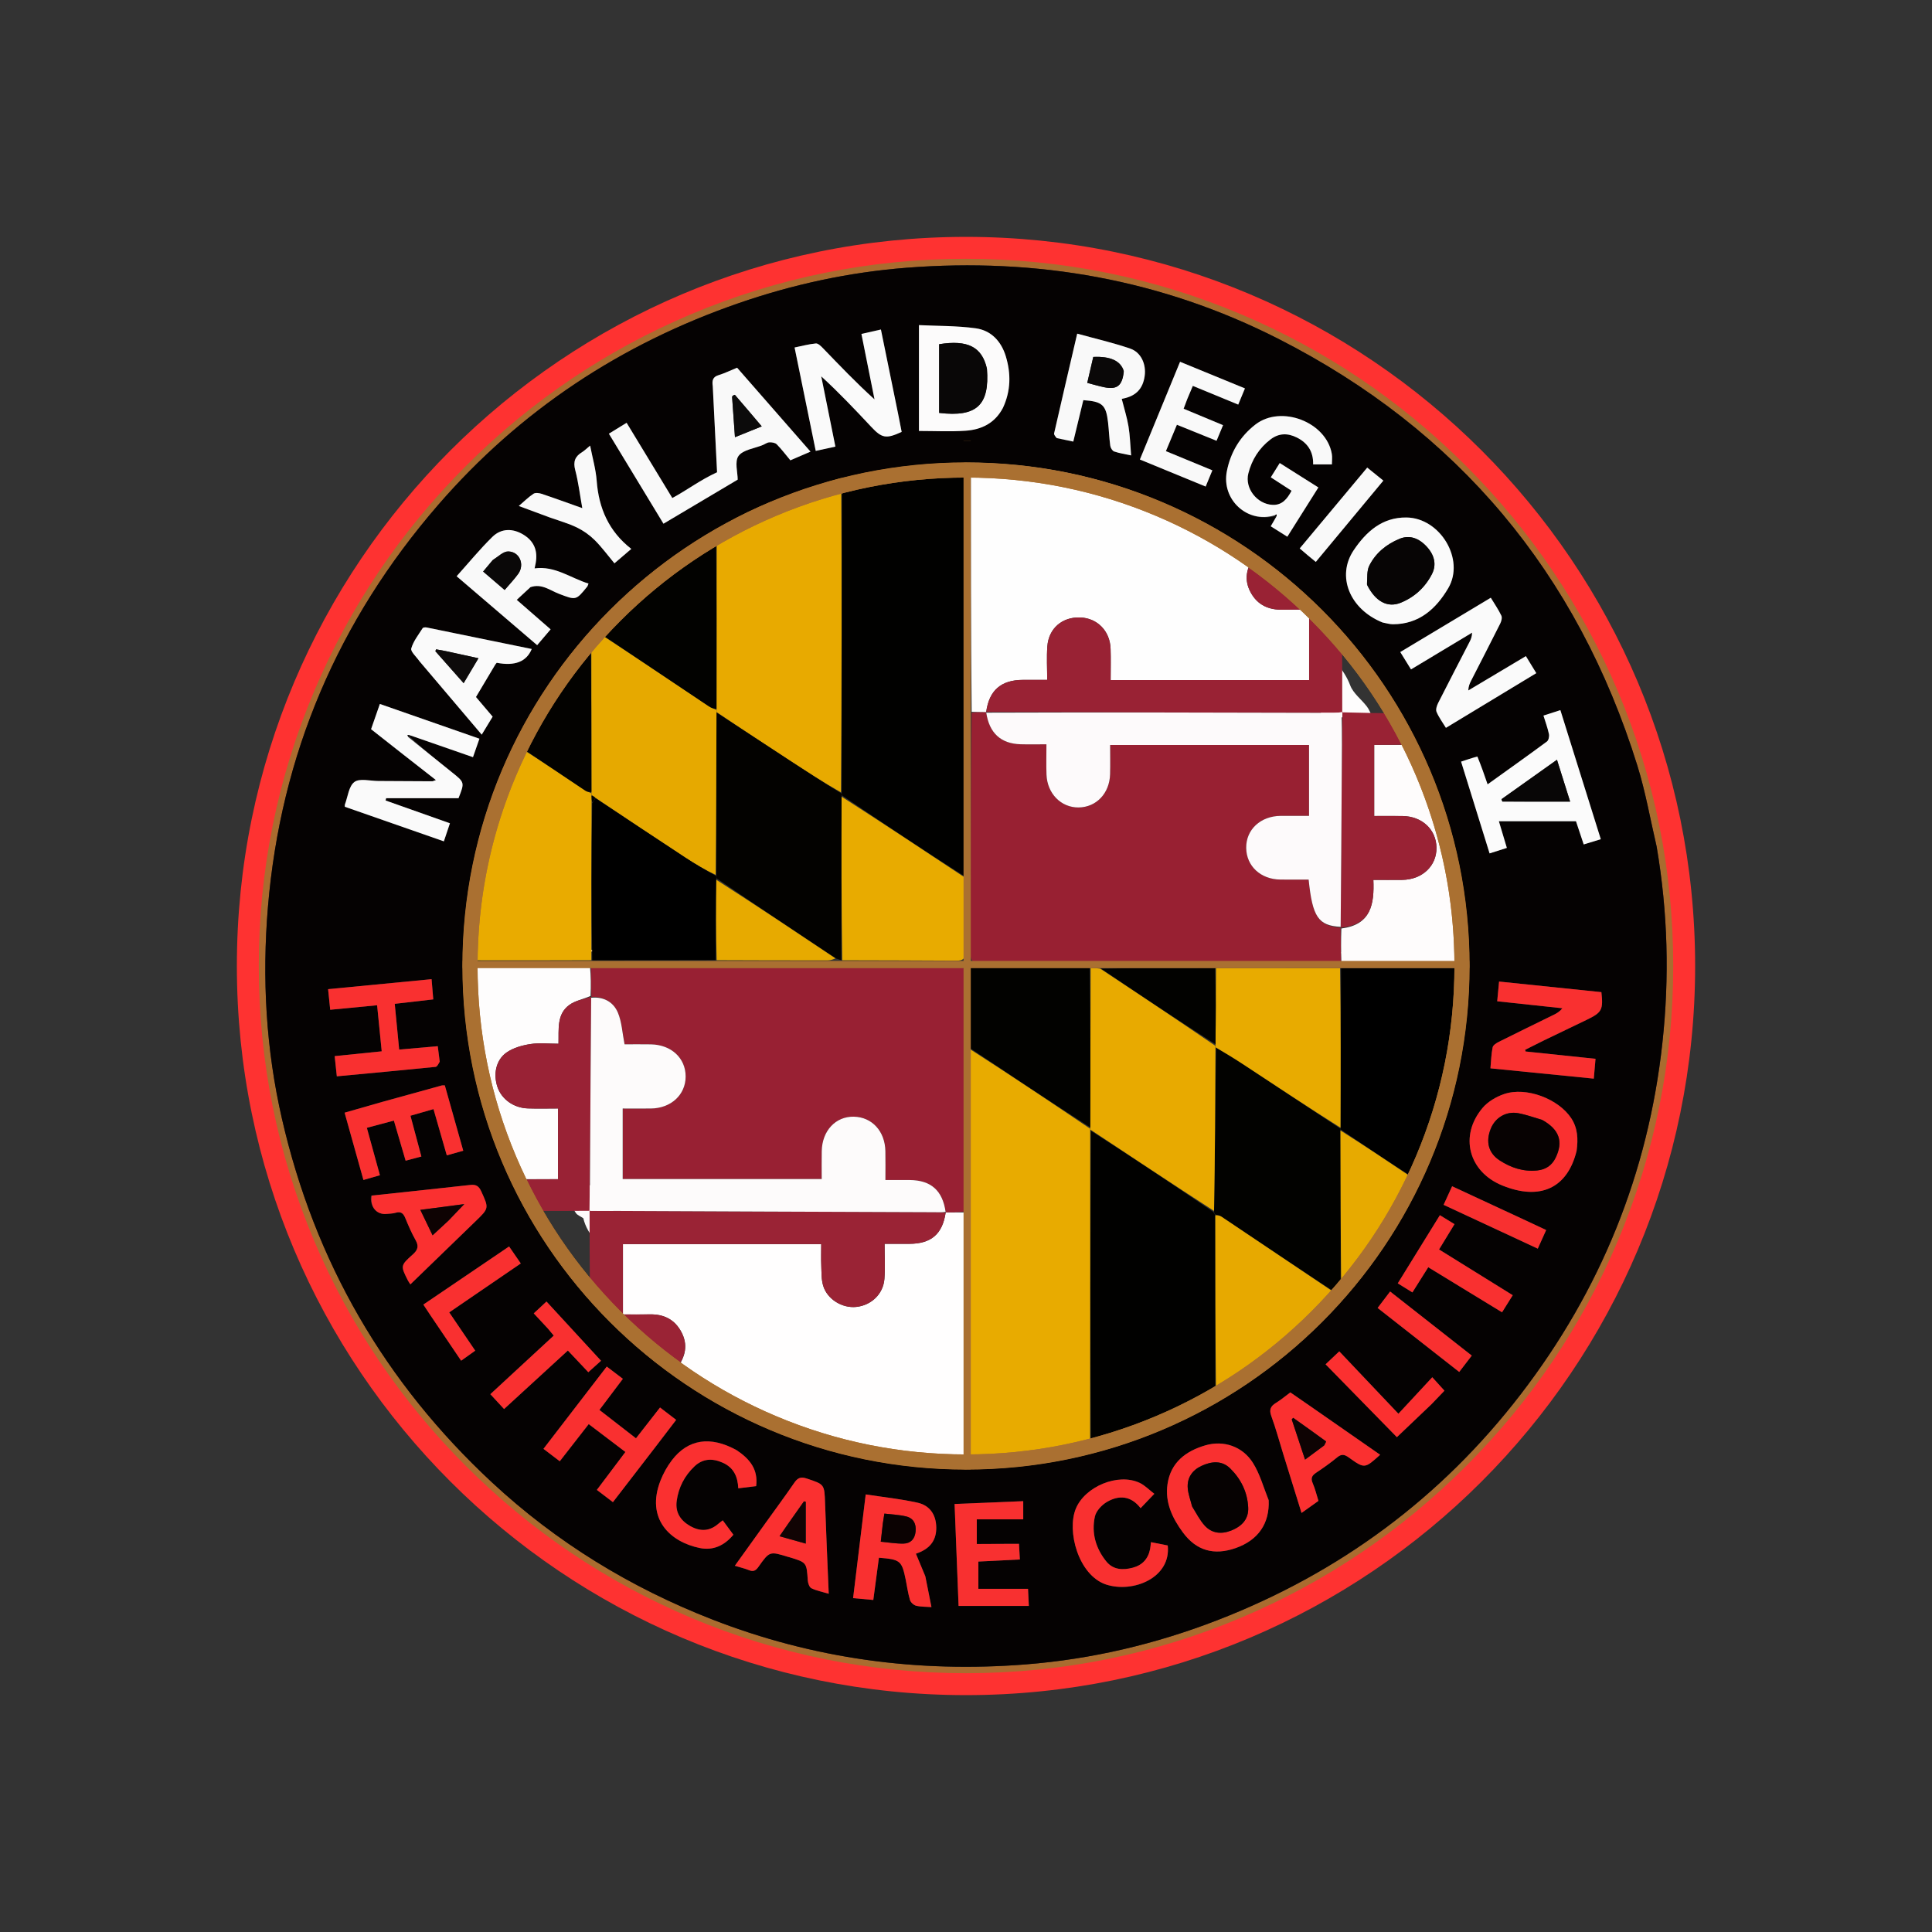 <svg xmlns="http://www.w3.org/2000/svg" id="Layer_1" data-name="Layer 1" viewBox="0 0 1920 1920"><rect x="0" y="0" width="1920" height="1920" fill="#333333" stroke="none"/><defs><style>      .cls-1 {        fill: #e8ab00;      }      .cls-1, .cls-2, .cls-3, .cls-4, .cls-5, .cls-6, .cls-7, .cls-8, .cls-9, .cls-10, .cls-11, .cls-12, .cls-13, .cls-14, .cls-15, .cls-16, .cls-17, .cls-18, .cls-19, .cls-20, .cls-21, .cls-22, .cls-23, .cls-24, .cls-25, .cls-26, .cls-27, .cls-28, .cls-29, .cls-30, .cls-31, .cls-32, .cls-33, .cls-34, .cls-35, .cls-36, .cls-37, .cls-38, .cls-39, .cls-40, .cls-41, .cls-42, .cls-43, .cls-44, .cls-45, .cls-46, .cls-47 {        stroke-width: 0px;      }      .cls-2 {        fill: #fefefe;      }      .cls-3 {        fill: #992234;      }      .cls-4 {        fill: #e7a900;      }      .cls-5 {        fill: #fa3030;      }      .cls-6 {        fill: #e6a900;      }      .cls-7 {        fill: #0d0b0b;      }      .cls-8 {        fill: #fcfbfb;      }      .cls-9 {        fill: #816c55;      }      .cls-10 {        fill: #070505;      }      .cls-12 {        fill: #0a0808;      }      .cls-13 {        fill: #fdfbfb;      }      .cls-14 {        fill: #fe3231;      }      .cls-15 {        fill: #fffefe;      }      .cls-16 {        fill: #fb3030;      }      .cls-17 {        fill: #982033;      }      .cls-18 {        fill: #0e0303;      }      .cls-19 {        fill: #020200;      }      .cls-20 {        fill: #fefdfd;      }      .cls-21 {        fill: #090707;      }      .cls-22 {        fill: #e9ab00;      }      .cls-23 {        fill: #992235;      }      .cls-24 {        fill: #982032;      }      .cls-25 {        fill: #fdfafb;      }      .cls-26 {        fill: #9a2335;      }      .cls-27 {        fill: #010100;      }      .cls-28 {        fill: #e8aa00;      }      .cls-29 {        fill: #110404;      }      .cls-30 {        fill: #fafafa;      }      .cls-31 {        fill: #aa6c2f;      }      .cls-32 {        fill: #f83030;      }      .cls-33 {        fill: #f93030;      }      .cls-34 {        fill: #060202;      }      .cls-35 {        fill: #070202;      }      .cls-36 {        fill: #d6b784;      }      .cls-37 {        fill: #050202;      }      .cls-38 {        fill: #080606;      }      .cls-39 {        fill: #f9f9f9;      }      .cls-40 {        fill: #fefcfc;      }      .cls-41 {        fill: #fbfbfb;      }      .cls-42 {        fill: #e7aa00;      }      .cls-43 {        fill: #0c0b0b;      }      .cls-44 {        fill: #030200;      }      .cls-45 {        fill: #fdfafa;      }      .cls-46 {        fill: #aa7031;      }      .cls-47 {        fill: #0b0202;      }    </style></defs><path class="cls-31" d="m556,1539.23c-25.7-20.77-51.79-40.14-75.89-61.73-61.97-55.54-110.73-121.57-148.63-195.44-32.24-62.85-54.6-129.2-66.8-198.98-8.61-49.29-12.15-98.87-10.42-148.78,1.58-45.62,7.66-90.72,18.18-135.19,12.64-53.4,30.82-104.85,55.45-153.85,24.63-49,54.39-94.66,89.55-136.95,48.26-58.07,104.47-106.86,168.14-147.03,66.61-42.04,138.49-72.22,215.53-88.64,36.21-7.72,73.17-12.58,110.04-16.36,26.2-2.69,52.86-2.73,79.23-1.67,85.66,3.46,168,22.31,246.87,56.06,55.82,23.88,107.84,54.34,155.73,91.57,39.68,30.85,75.61,65.65,107.99,104.28,41.42,49.41,75.23,103.46,102,161.95,26.23,57.33,43.95,117.27,54.1,179.54,7.86,48.2,10.75,96.72,8.43,145.36-2.57,54-11.32,107.17-26.2,159.3-25.3,88.64-66.11,169.51-122.69,242.07-30.11,38.61-64.11,73.69-101.89,105.32-45.23,37.87-93.96,69.97-146.86,95.63-62.19,30.17-127.63,50.44-195.95,61.53-47.31,7.68-94.91,10.83-142.65,8.39-60.62-3.1-120.31-12.49-178.43-30.94-69.53-22.07-134.41-53.39-194.82-95.42m1093.6-698.93c-6.33-26.87-11.06-54.25-19.26-80.54-59.85-191.98-179.12-334.79-358.38-425.99-116.63-59.33-241.16-81.2-371.53-70.99-57.26,4.49-112.91,16.53-167.04,35.21-117.91,40.7-218.92,107.39-300.58,201.72-99.78,115.27-157.17,249.21-169.9,401.5-5.95,71.1-1.98,141.72,14.04,211.48,32.71,142.45,102.57,263.38,209.59,362.88,64.44,59.91,138.23,105.05,219.96,136.93,100.74,39.29,205.3,53.45,313.09,44.93,66.11-5.23,129.93-20.34,191.58-44.22,121.72-47.15,223.23-122.02,302.83-225.62,79.64-103.65,127.22-220.58,141.39-350.76,7.1-65.23,5.49-130.25-5.79-196.53Z"></path><path class="cls-31" d="m557.94,1536.45c-25.58-20.67-51.55-39.94-75.53-61.44-61.68-55.28-110.2-120.99-147.91-194.5-32.09-62.55-54.34-128.58-66.48-198.02-8.57-49.05-12.09-98.39-10.37-148.06,1.57-45.4,7.62-90.28,18.1-134.54,12.58-53.14,30.67-104.35,55.18-153.12,24.51-48.76,54.13-94.2,89.12-136.3,48.03-57.79,103.97-106.34,167.33-146.33,66.29-41.84,137.83-71.87,214.5-88.22,36.04-7.68,72.82-12.52,109.51-16.29,26.08-2.68,52.61-2.72,78.85-1.66,85.25,3.44,167.2,22.2,245.69,55.79,55.55,23.77,107.33,54.07,154.99,91.13,39.49,30.7,75.25,65.34,107.47,103.78,41.22,49.18,74.87,102.97,101.51,161.17,26.11,57.05,43.74,116.71,53.84,178.68,7.82,47.97,10.7,96.26,8.39,144.66-2.56,53.74-11.27,106.66-26.08,158.54-25.18,88.22-65.79,168.7-122.1,240.91-29.96,38.42-63.81,73.34-101.4,104.81-45.01,37.69-93.51,69.64-146.15,95.17-61.9,30.02-127.02,50.2-195.01,61.23-47.08,7.64-94.45,10.78-141.96,8.35-60.33-3.09-119.73-12.43-177.58-30.79-69.19-21.97-133.77-53.14-193.89-94.97m1088.36-695.58c-6.3-26.75-11.01-53.99-19.17-80.16-59.56-191.06-178.26-333.18-356.66-423.94-116.07-59.05-240-80.81-369.75-70.65-56.99,4.46-112.37,16.45-166.24,35.04-117.34,40.5-217.87,106.87-299.14,200.75-99.31,114.71-156.41,248.01-169.09,399.58-5.92,70.76-1.97,141.04,13.97,210.47,32.55,141.77,102.08,262.12,208.59,361.14,64.13,59.62,137.57,104.55,218.91,136.27,100.26,39.1,204.32,53.19,311.59,44.71,65.79-5.2,129.31-20.24,190.66-44,121.14-46.92,222.16-121.44,301.38-224.54,79.26-103.15,126.61-219.52,140.71-349.08,7.06-64.91,5.46-129.62-5.76-195.59Z"></path><path class="cls-37" d="m1646.38,841.64c-6.38-27.52-11.09-54.77-19.25-80.93-59.56-191.07-178.26-333.19-356.66-423.95-116.07-59.05-240-80.81-369.75-70.65-56.99,4.47-112.37,16.45-166.24,35.04-117.34,40.5-217.87,106.88-299.14,200.75-99.3,114.71-156.41,248.02-169.08,399.58-5.92,70.76-1.98,141.04,13.96,210.47,32.55,141.77,102.08,262.12,208.59,361.14,64.13,59.62,137.57,104.55,218.91,136.27,100.26,39.1,204.32,53.19,311.59,44.71,65.8-5.2,129.31-20.24,190.66-44,121.14-46.92,222.16-121.44,301.38-224.54,79.26-103.15,126.61-219.52,140.71-349.08,7.07-64.91,5.46-129.62-5.68-194.81Zm-95.71-135.91c13.41,42.81,26.71,85.28,40.17,128.27-5.78,1.77-11.11,3.4-16.97,5.19-2.53-7.6-4.93-14.79-7.67-23.03h-76.63c2.52,8.45,5.14,17.2,7.91,26.48-5.65,1.8-11.15,3.56-17.14,5.46-9.55-30.75-18.84-60.64-28.33-91.18,5.54-1.87,10.55-3.55,15.55-5.24,4.42,9.3,7.49,18.2,10.79,27.8,19.89-14.27,39.59-28.24,59.01-42.59,1.65-1.21,2.44-5.11,1.96-7.4-1.28-6.07-3.48-11.95-5.44-18.34,5.31-1.71,10.34-3.34,16.79-5.42Zm-105.25,254.27c0,65.53-12.83,129.1-38.14,188.94-24.45,57.8-59.46,109.71-104.04,154.31-44.58,44.57-96.5,79.59-154.3,104.02-59.84,25.32-123.41,38.14-188.95,38.14s-129.1-12.82-188.94-38.14c-57.79-24.43-109.71-59.45-154.29-104.02-44.58-44.6-79.59-96.51-104.04-154.31-25.31-59.84-38.14-123.41-38.14-188.94,0-35.79,3.83-71,11.43-105.32,14.05-72.5,46.43-141.47,95.98-206.27,54.61-71.42,125.83-122.15,210.43-153.69,57.34-21.38,116.61-31.87,177.6-29.89,140.61,4.56,258.49,59.1,352.1,164.45,44.84,50.47,76.63,108.2,96.78,172.05.03.04.04.09.05.14,17.58,50.8,26.47,103.98,26.47,158.53Zm36.11-365.99c3.76,6.22,7.64,11.8,10.51,17.85.96,2.03-.02,5.58-1.18,7.91-9.47,18.93-19.21,37.73-28.84,56.59-1.42,2.8-2.7,5.67-2.86,9.8,14.71-8.76,29.42-17.52,44.12-26.27,4.94-2.99,8.76-5.26,13.12-7.86,3.42,5.6,6.65,10.87,10.35,16.93-29.89,18.08-59.42,35.95-89.81,54.34-3.25-5.34-7-10.32-9.33-15.89-1-2.36.32-6.28,1.67-8.95,10.22-20.23,20.71-40.32,31.09-60.47,1.32-2.56,2.49-5.19,2.59-9.28-19.99,12.02-39.98,24.05-60.72,36.51-3.36-5.43-6.76-10.92-10.66-17.23,29.9-17.95,59.49-35.7,89.95-53.98Zm-42.26-9.52c-12.03,20.45-28.96,35.87-55.01,35.89-3.22,0-6.44-1.06-9.66-1.63-33.32-13.34-46.66-46.18-29.31-71.96,12.3-18.27,28.17-32.82,52.49-32.52,33.4.42,58.32,41.59,41.49,70.22Zm-64.5-106.87c-22.44,27.01-44.66,53.74-67.15,80.8-2.74-2.24-5.02-4.12-7.31-5.99-3.24-2.78-5.51-4.71-8.66-7.41,22.21-26.59,44.31-53.05,67.1-80.34,5.32,4.3,10.32,8.34,16.02,12.94Zm-127.18-55.71c25.64-19.87,70.54-2.51,75.97,29.19.58,3.37.08,6.92.08,10.41h-18.66c.33-12.57-5.36-21.3-16.15-26.7-9.05-4.53-17.8-4.5-26.1,1.79-11.4,8.65-18.68,20.26-22.13,33.85-3.77,14.85,8.74,30.63,24.14,31.27,9.42.4,14.46-5.87,18.81-14.02-6.65-4.31-13.33-8.63-20.63-13.36,2.98-4.76,5.75-9.21,8.87-14.18,12.86,8.12,25.4,16.04,38.41,24.26-10.42,16.53-20.53,32.57-30.86,48.95-5.9-3.7-11.13-6.99-16.49-10.37,1.82-3.16,3.31-5.74,4.79-8.31.29-1.38.03-1.62-.23-1.85-27.58,7.57-53.69-16.21-48.18-44.51,3.65-18.76,13.14-34.64,28.36-46.42Zm-10.37-35.92c-2.22,5.35-4.32,10.4-6.67,16.09-15.28-6.3-30.09-12.4-45.13-18.59-1.87,4.45-3.59,8.56-5.32,12.66-1.64,4.09-2.65,6.85-3.83,10.04,13.01,5.42,25.86,10.77,39.19,16.32-2.28,5.48-4.3,10.31-6.47,15.52-13.31-5.38-25.97-10.5-39.39-15.92-3.68,8.82-7.17,17.18-10.94,26.23,15.64,6.46,30.64,12.65,46.17,19.06-2.27,5.5-4.28,10.37-6.66,16.12-21.83-8.97-43.22-17.77-65.36-26.86,13.35-32.48,26.44-64.33,39.92-97.12,21.36,8.76,42.44,17.4,64.49,26.45Zm-189.65,44.67c7.41-32.54,15.01-65.02,22.95-99.08,18.01,4.97,35.7,9,52.76,14.88,10.83,3.73,15.93,15.67,14.29,27.24-1.77,12.54-8.51,19.69-21,22.31-.81.17-1.62.38-1.83.45.01,0,.02-.01.04-.01,2.34,9.29,5.18,18.16,6.7,27.24,1.52,9.07,1.72,18.36,2.61,28.9-6.24-1.36-11.71-2.14-16.84-3.91-1.78-.61-3.58-3.56-3.87-5.65-1.06-7.69-1.32-15.49-2.21-23.21-2-17.49-5.69-20.83-24.58-22.13-3.24,13.38-6.52,26.91-9.97,41.17-5.45-1.16-10.59-2.25-15.73-3.35-2.08-1.76-3.62-3.52-3.32-4.85Zm-134.32-107.56c18.65.91,37.74.57,56.43,3.15,15.27,2.11,25.36,12.92,29.87,27.8,5.18,17.11,5.09,34.18-2.49,50.77-8.47,15.93-21.87,22.14-37.4,23.22-15.12,1.06-30.37.23-46.41.23v-105.17Zm-102.47,18.22c2.18-.2,5.03,2.58,6.96,4.59,16.58,17.15,33.02,34.44,51.36,51-4.28-21.36-8.56-42.72-13.03-65.05,5.99-1.35,11.96-2.71,19.37-4.39,5.63,27.73,11.24,55.34,16.85,82.95,1.58,7.29,2.68,13.11,3.77,18.8-15.53,7.13-19.61,6.33-30.36-5.15-15.91-16.98-31.92-33.88-49.56-50.07,4.65,23.09,9.3,46.18,14.07,69.83-6.49,1.42-12.51,2.73-19.54,4.26-6.99-34.18-13.91-67.96-21.02-102.75,7.3-1.49,14.16-3.37,21.13-4.02Zm-188.05,78.85c15.29,25.19,30.27,49.84,45.41,74.77,14.64-7.86,27.71-17.93,44.48-25.6-1.32-26.26-2.78-55.49-4.25-84.72-.93-6.63.11-10.08,5.71-11.79,6.21-1.9,12.12-4.82,18.44-7.41,24.15,27.61,48.15,55.05,72.95,83.4-7.08,3.05-13.38,5.77-20.01,8.63-4.64-5.55-8.76-11.06-13.55-15.91-1.56-1.58-4.89-2.06-7.35-1.94-2.23.12-4.37,1.79-6.57,2.7-8.28,3.39-19.46,4.62-24.01,10.77-4.07,5.51-.85,16.41-.85,23.59-24.78,14.71-49.05,29.12-73.77,43.8-18.13-29.89-36.04-59.44-54.25-89.46,5.98-3.68,11.5-7.07,17.62-10.83Zm-92.59,70.54c1.89-1.25,5.59-.79,8.08.04,12.96,4.33,25.79,9.03,40.47,14.24-2.45-13.67-3.9-25.99-7.04-37.86-2.21-8.35-.16-13.54,6.81-17.77,2.5-1.52,4.6-3.7,8.01-6.51,2.39,12.36,5.67,23.56,6.53,34.94,2.04,27.19,11.93,50.18,34.37,67.71-6.11,5.24-11.06,9.48-16.74,14.35-6.6-7.89-12.53-16.05-19.6-23.07-5.07-5.04-11.24-9.4-17.66-12.53-8.26-4.03-17.27-6.52-25.96-9.68-11.14-4.01-20.92-7.66-31.83-11.73,5.14-4.39,9.51-8.77,14.56-12.13Zm-40.78,42.81c8.85-8.66,20.32-8.53,30.66-2.27,10.5,6.35,14.61,15.69,12.39,28.21-.3,1.68-.69,3.34-1.13,5.41,20.32-2.77,35.75,9.59,53.58,15.1-.63,1.51-.8,2.42-1.31,3.05-11.21,13.84-11.1,13.53-28,7.12-8.95-3.4-17.16-10.48-27.9-7.02-5.26,4.75-9.41,8.62-14.11,12.99,11.5,10.02,22.28,19.42,33.65,29.33-4.31,5.07-8.5,10-13.37,15.72-26.53-22.71-52.76-45.16-80.02-68.49,11.98-13.33,23.08-26.93,35.56-39.15Zm-80.65,110.9c2.05-7.23,7.17-13.61,11.32-20.17.49-.78,2.72-.93,4-.67,34.77,7.06,69.51,14.21,104.4,21.38q-7.76,18.92-34.77,13.7c-.48.59-1.11,1.22-1.55,1.95-6.28,10.5-12.53,21.02-19.1,32.06,5.36,6.32,10.73,12.63,16.58,19.53-3.31,5.45-6.68,11-10.86,17.88-20.76-24.5-41.15-48.55-61.54-72.6-3.6-5.05-9.35-10-8.48-13.06Zm-65.98,155.19c2.94-7.78,3.86-18.32,9.5-22.49,5.22-3.87,15.49-1.01,23.54-.98,17.96.06,35.91.2,53.87.29.52,0,1.03-.34,3.57-1.21-11.45-8.95-22.02-17.19-32.56-25.46-10.56-8.29-21.1-16.6-31.88-25.09,2.93-8.42,5.73-16.47,8.73-25.08,33.17,11.57,65.74,22.94,98.95,34.53-2.16,6.19-4.16,11.93-6.4,18.34-20.83-7.21-41.07-14.22-61.3-21.23-1.56-.02-1.82.26-2.08.55,13.62,12.45,28,24.13,42.47,35.7,12.66,10.11,12.71,10.05,6.54,25.74h-71.93c-.19.76-.38,1.53-.57,2.29,20.97,7.43,41.94,14.86,63.95,22.66-2.01,6.01-3.92,11.71-6.02,17.95-33.34-11.64-65.91-23.01-98.4-34.35,0-1.09-.16-1.69.02-2.16Zm-10.14,249.94c15.97-1.62,31.02-3.16,46.75-4.76-1.55-15.6-3.02-30.27-4.57-45.78-16.06,1.54-31.07,2.99-46.61,4.48-.72-7.06-1.35-13.18-2.09-20.48,34.28-3.31,68.02-6.56,102.83-9.92.57,6.79,1.08,12.91,1.68,20.08-12.85,1.48-25.14,2.9-38.29,4.42,1.48,15.23,2.9,29.93,4.41,45.44,12.87-1.12,25.01-2.18,38.33-3.34.64,4.88,1.28,9.79,1.92,14.7-1.29,3.05-2.54,5.7-4.05,5.85-32.36,3.27-64.76,6.26-98.17,9.4-.72-6.75-1.39-13.08-2.14-20.09Zm9.86,56.22c12.76-3.67,24.72-7.1,36.67-10.54,20.97-5.74,40.52-11.17,60.07-16.57.55-.15,1.18-.01,2.87-.01,5.96,21.14,11.99,42.52,18.3,64.92-5.37,1.51-10.33,2.91-16.35,4.61-4.45-15.47-8.69-30.24-13.21-45.96-7.51,2.15-14.78,4.24-22.91,6.57,3.66,13.65,7.16,26.72,10.85,40.53-5.49,1.46-10,2.66-15.65,4.16-3.87-13.24-7.6-25.98-11.67-39.87-8.75,2.35-17.21,4.62-26.86,7.22,4.36,15.83,8.59,31.18,12.98,47.1-5.5,1.58-10.54,3.02-16.38,4.7-6.29-22.5-12.36-44.19-18.71-66.86Zm63.06,167.02c-7.48-14.76-7.73-15.05,4.78-26.21,5.21-4.64,5.98-8.41,2.58-14.4-3.96-7-7.13-14.48-10.21-21.93-1.93-4.66-4.48-6.56-9.58-4.99-2.81.86-5.91.81-8.88,1.11-9.91,1.02-16.77-6.99-15.55-18.12,33.89-3.67,66.32-7.01,98.71-10.67,5.69-.64,8.52,1.14,10.89,6.34,7.67,16.88,7.83,16.74-5.82,29.92-21.51,20.75-42.95,41.58-64.62,62.57-1.06-1.67-1.77-2.6-2.3-3.62Zm52.75,79.46c-10.16-15.04-20.12-29.76-30.07-44.48-2.82-4.28-4.95-7.48-7.47-11.29,28.42-19.27,56.53-38.32,85.21-57.76,3.94,5.72,7.43,10.8,11.61,16.88-23.72,16.22-47.01,32.14-71.1,48.62,8.63,12.71,16.96,24.98,25.83,38.05-4.55,3.24-8.83,6.29-14.01,9.98Zm29.03,33.26c21.16-19.56,41.9-38.72,63-58.22-2-2.42-3.69-4.46-5.38-6.5-5.17-5.58-9.45-10.18-14.48-15.58,4.03-3.75,7.87-7.33,12.65-11.78,18.09,19.64,35.99,39.09,54.22,58.88-4.46,4-8.2,7.37-12.64,11.36-6.76-7.16-13.24-14.03-20.32-21.53-21.15,19.39-42.02,38.52-63.41,58.14-4.53-4.92-8.73-9.46-13.64-14.77Zm121.82,107.31c-5.64-4.3-10.59-8.07-15.97-12.17,9.45-12.55,18.56-24.65,28.38-37.7-12.13-9.2-23.91-18.14-36.47-27.68-9.52,12.22-18.81,24.15-28.76,36.92-5.32-4.05-10.38-7.91-16.21-12.35,21.18-27.53,41.87-54.42,62.9-81.76,5.57,4.23,10.51,7.98,16.02,12.18-7.78,10.31-15.27,20.24-23.31,30.92,12.11,9.4,23.83,18.49,36.33,28.19,7.95-10.19,15.72-20.14,23.9-30.62,5.42,4.15,10.32,7.91,16.04,12.29-7.58,9.92-14.77,19.33-21.97,28.74-14.08,18.24-27.36,35.48-40.88,53.04Zm86.37,45.59c-29.44-5.97-53.94-28.97-39.11-66.95,2.79-7.15,6.66-14.15,11.3-20.25,16.04-21.06,38.2-24.42,63.84-10.38,13.5,8.97,22.06,19.28,19.94,36.08-5.64.68-11.14,1.35-17.75,2.15-.51-11.46-4.45-20.51-15.31-25.39-10.34-4.64-19.9-4.3-28.25,3.6-9.84,9.32-15.85,20.95-17.66,34.4-1.53,11.43,3.85,19.53,13.65,25.02,10,5.61,19.39,5.07,28.12-2.68,1.07-.96,2.27-1.77,4.03-3.11,3.59,4.86,6.91,9.36,10.54,14.27-8.89,10.76-20.07,15.93-33.34,13.24Zm110.86,39.95c-2.03-.99-3.41-5.05-3.59-7.81-1.18-17.74-1.04-17.75-17.96-22.92-.57-.18-1.16-.29-1.73-.46-18.15-5.59-18.29-5.68-29.32,9.93-2.67,3.78-5.06,5.12-9.49,3.29-4.1-1.7-8.49-2.68-13.99-4.35,10.35-14.4,20.22-28.13,30.1-41.87,10.11-14.18,19.75-27.14,28.88-40.44,3.35-4.89,6.3-6.45,12.37-4.43,17.79,5.94,17.68,5.62,18.33,24.53,1.03,29.55,2.37,59.1,3.64,90.02-6.36-1.91-12.14-2.99-17.24-5.49Zm113.05-12.43c2.34,11.05,4.23,20.69,6.29,31.18-5.48-.4-10.56-.2-15.3-1.38-2.4-.59-5.35-3.32-6.05-5.67-1.97-6.55-2.85-13.42-4.23-20.15-3.92-18.98-5.29-20.14-26.63-21.87-1.82,13.65-3.65,27.4-5.59,41.98-6.29-.57-12.36-1.11-20.08-1.81,4.15-34.14,8.23-67.71,12.53-103.08,17.78,2.74,34.96,4.51,51.69,8.26,12.28,2.76,18.24,12.29,18.42,24.45.19,12.24-5.55,20.47-17.58,25.22-1.25.48-2.51.94-2.64.99,3.09,7.37,6.13,14.62,9.17,21.88Zm33.24,30.03c-1.28-32.7-2.6-66.35-3.97-101.31,22.97-.94,45.19-1.86,68.21-2.81v18.07h-46.15v24.5h16.34c9.38-.18,17.11-.18,25.61-.18.25,4.6.52,9.55.86,15.56-14.02.7-27.35,1.37-41.24,2.07v27.08h49.34c.23,4.93.48,10.16.8,17.02h-69.8Zm146.95-21.2c-28.1-9.62-39.56-53.45-30.42-75.51,9.13-22.01,42.01-35.7,63.44-25.59,5.12,2.42,9.29,6.87,14.55,10.89-5.02,5.24-8.87,9.27-13.63,14.24-9.53-12.43-21.56-13.18-33.52-6.16-5.17,3.04-10.71,9-11.92,14.54-3.53,16.21.82,31.49,11.28,44.49,6.89,8.56,16.58,8.87,26.3,6.33,9.48-2.47,15.4-8.8,17.3-18.57.39-1.98.52-4.01.86-6.84,5.98,1.18,11.39,2.26,16.66,3.3,3.51,31.97-34.27,47.61-60.9,38.88Zm128.39-36.3c-21.49,7.51-38.97,2.61-52.32-15.42-10.54-14.22-18.06-29.99-15.37-48.2,3.18-21.53,18.22-32.87,37.78-38.53,17.96-5.19,36.7,1.04,47.05,17.4,6.99,11.06,10.52,24.31,15.6,36.57,1.11,23.94-10.52,40.41-32.74,48.18Zm112.46-90.01c-4.3-3.08-7.23-3.74-11.58-.13-6.65,5.53-13.79,10.5-20.99,15.32-4.13,2.76-5.46,5.44-3.32,10.33,2.37,5.4,3.72,11.25,5.72,17.58-5.32,3.79-10.57,7.53-16.81,11.98-6.29-20.2-12.27-39.43-18.24-58.66-3.89-12.54-7.28-25.25-11.79-37.56-2.36-6.42-.75-9.85,4.62-13.14,4.81-2.94,9.16-6.64,14.27-10.42,7.58,5.24,15.13,10.46,22.69,15.68,22.86,15.9,44.66,31.06,66.57,46.3-15.29,13.81-15.41,13.98-31.14,2.72Zm82.5-53.3c-12.11,11.58-23.32,22.25-34.71,33.1-23.23-23.74-47-48.02-70.88-72.42,3.69-3.49,8.17-7.73,13.61-12.87,18.84,19.87,38.28,40.37,58.77,61.99,12.46-13.42,22.74-24.49,33.66-36.26,4.73,5.21,8.08,8.92,12.1,13.36-4.05,4.23-8.3,8.67-12.55,13.1Zm27.21-31.71c-8.03-6.29-15.48-12.13-22.94-17.97-19.77-15.54-38.55-30.27-58.14-45.64,4.06-5.34,7.93-10.44,12.42-16.35,27.13,21.3,53.8,42.23,81.15,63.7-4.26,5.54-8.16,10.62-12.49,16.26Zm42.57-59.3c-14.34-8.77-28.07-17.16-41.81-25.55-11.04-6.69-20.94-12.75-31.52-19.23-5.33,8.48-10.35,16.45-15.75,25.02-5.12-3.18-9.59-5.95-14.54-9.02,14.03-22.71,27.8-45,41.84-67.72,5.18,3.17,9.65,5.91,14.54,8.91-5.19,8.49-9.98,16.34-15.35,25.15,24.2,15.02,48.19,29.92,73.22,45.46-3.54,5.66-6.91,11.05-10.63,16.98Zm35.52-63.26c-31.26-14.54-62.1-28.89-93.59-43.53,2.96-6.46,5.51-12.04,8.45-18.47,24.42,11.33,48.36,22.43,72.31,33.54,7.62,3.65,14.05,6.65,21.16,9.98-2.81,6.24-5.33,11.81-8.33,18.48Zm38.73-97.7c-9.31,37.81-36.67,50.21-74.12,34.89-33.4-13.66-42.81-49.39-19.46-77.08,5.25-6.22,13.51-11.03,21.33-13.72,21.91-7.53,54.01,4.67,66.74,23.96,6.52,9.88,6.99,20.73,5.51,31.95Zm10.14-129.83c-14.25,6.89-28.52,13.73-42.79,20.59-6.98,3.5-12.77,6.39-18.56,9.29.11.56.21,1.13.31,1.7,22.77,2.38,45.53,4.77,69.55,7.29-.55,6.4-1.08,12.48-1.71,19.71-34.45-3.44-68.21-6.81-102.72-10.25.68-7.4.82-14.26,2.18-20.86.45-2.19,3.76-4.26,6.21-5.49,18.15-9.1,36.43-17.96,54.66-26.92,2.89-1.43,5.7-3.02,8.47-6.44-21.32-2.28-42.64-4.56-64.79-6.93.62-6.53,1.18-12.39,1.87-19.6,34.36,3.56,68.08,7.05,101.67,10.53,1.92,17.54.51,20.19-14.35,27.38Z"></path><path class="cls-39" d="m708.34,383.79c-.9-5.8.13-9.25,5.73-10.96,6.22-1.9,12.12-4.82,18.45-7.41,24.14,27.6,48.15,55.05,72.95,83.4-7.08,3.06-13.38,5.77-20.01,8.63-4.64-5.56-8.76-11.06-13.55-15.91-1.57-1.59-4.89-2.07-7.36-1.94-2.23.11-4.36,1.79-6.57,2.69-8.28,3.4-19.46,4.63-24,10.77-4.08,5.51-.86,16.42-.86,23.59-24.77,14.71-49.04,29.12-73.77,43.8-18.13-29.89-36.04-59.43-54.25-89.45,5.98-3.68,11.5-7.07,17.62-10.83,15.3,25.18,30.27,49.84,45.41,74.76,14.64-7.85,27.71-17.92,44.48-25.59-1.32-26.26-2.78-55.49-4.28-85.55m19.21,10.87c.92,12.93,1.84,25.87,2.84,39.81,9.2-3.72,17.48-7.06,26.61-10.75-9.3-10.99-17.91-21.19-26.64-31.27-.29-.33-1.89.47-2.81,2.22Z"></path><path class="cls-30" d="m405.87,732.61c14.42,11.63,28.79,23.31,43.26,34.87,12.66,10.11,12.71,10.05,6.54,25.74h-71.93c-.19.76-.38,1.53-.57,2.29,20.97,7.43,41.94,14.86,63.96,22.66-2.02,6.01-3.93,11.71-6.02,17.95-33.34-11.64-65.92-23.01-98.4-34.35,0-1.09-.16-1.69.02-2.16,2.94-7.78,3.86-18.32,9.5-22.49,5.23-3.87,15.49-1.01,23.54-.98,17.96.06,35.92.21,53.87.29.52,0,1.03-.33,3.56-1.21-11.45-8.95-22.01-17.19-32.56-25.46-10.56-8.28-21.09-16.6-31.88-25.09,2.93-8.42,5.74-16.47,8.74-25.08,33.17,11.57,65.74,22.94,98.95,34.53-2.16,6.2-4.17,11.93-6.41,18.35-20.83-7.21-41.06-14.22-62.41-21.69-1.66-.35-2.22-.23-2.77-.11.34.65.67,1.3,1.01,1.94Z"></path><path class="cls-41" d="m1468.24,751.88c3.75,9.1,6.81,18.01,10.11,27.6,19.9-14.27,39.59-28.24,59.01-42.59,1.65-1.22,2.44-5.11,1.96-7.41-1.28-6.07-3.47-11.94-5.44-18.34,5.31-1.71,10.34-3.34,16.8-5.42,13.41,42.81,26.71,85.28,40.17,128.27-5.78,1.77-11.11,3.4-16.98,5.19-2.53-7.61-4.93-14.8-7.67-23.03h-76.63c2.53,8.45,5.14,17.2,7.92,26.48-5.65,1.8-11.16,3.55-17.15,5.46-9.55-30.75-18.84-60.64-28.33-91.19,5.55-1.87,10.55-3.55,16.23-5.04m71.17,44.75h20.96c-4.49-14.29-8.68-27.61-13.07-41.56-19.1,13.57-37.12,26.38-55.14,39.19.3.78.59,1.56.89,2.34,14.86,0,29.72,0,46.36.03Z"></path><path class="cls-30" d="m1503.84,659.54c4.38-2.63,8.2-4.9,12.56-7.5,3.43,5.6,6.65,10.87,10.35,16.93-29.88,18.08-59.42,35.96-89.81,54.35-3.25-5.34-6.99-10.32-9.33-15.89-.99-2.36.33-6.28,1.68-8.95,10.22-20.23,20.71-40.32,31.09-60.47,1.32-2.56,2.49-5.19,2.58-9.28-19.99,12.02-39.98,24.04-60.71,36.51-3.36-5.43-6.76-10.93-10.67-17.24,29.9-17.94,59.49-35.7,89.96-53.97,3.76,6.22,7.64,11.8,10.51,17.85.96,2.02-.02,5.58-1.19,7.9-9.47,18.93-19.21,37.74-28.83,56.59-1.43,2.8-2.7,5.67-2.86,9.8,14.71-8.76,29.41-17.52,44.68-26.63Z"></path><path class="cls-30" d="m892.52,411.16c1.34,6.56,2.45,12.38,3.54,18.07-15.52,7.13-19.61,6.33-30.36-5.15-15.91-16.99-31.92-33.89-49.56-50.08,4.65,23.09,9.31,46.19,14.07,69.84-6.49,1.41-12.51,2.72-19.54,4.25-6.99-34.17-13.9-67.96-21.02-102.75,7.3-1.49,14.16-3.37,21.13-4.02,2.18-.2,5.03,2.58,6.96,4.59,16.58,17.15,33.02,34.44,51.35,51-4.28-21.36-8.55-42.72-13.02-65.05,5.98-1.36,11.96-2.71,19.37-4.39,5.63,27.72,11.24,55.33,17.08,83.68Z"></path><path class="cls-33" d="m1533.71,1034.25c-6.39,3.19-12.17,6.09-17.96,8.99.1.57.21,1.13.31,1.7,22.76,2.39,45.52,4.77,69.55,7.29-.56,6.4-1.08,12.49-1.71,19.71-34.45-3.44-68.21-6.81-102.72-10.25.68-7.4.83-14.25,2.19-20.86.45-2.19,3.75-4.26,6.2-5.49,18.16-9.1,36.44-17.96,54.66-26.92,2.89-1.42,5.7-3.02,8.47-6.43-21.32-2.28-42.64-4.57-64.79-6.94.62-6.53,1.18-12.39,1.86-19.6,34.36,3.56,68.09,7.05,101.68,10.52,1.92,17.55.51,20.19-14.35,27.38-14.25,6.89-28.53,13.73-43.39,20.89Z"></path><path class="cls-39" d="m1266.66,512.11c-26.83,8.31-52.95-15.47-47.44-43.77,3.65-18.77,13.15-34.64,28.36-46.42,25.64-19.86,70.54-2.51,75.97,29.19.58,3.37.08,6.92.08,10.41h-18.65c.33-12.57-5.36-21.3-16.16-26.7-9.05-4.53-17.8-4.5-26.1,1.79-11.4,8.65-18.68,20.26-22.13,33.85-3.77,14.85,8.74,30.63,24.15,31.27,9.42.39,14.45-5.87,18.8-14.02-6.65-4.31-13.33-8.63-20.63-13.36,2.98-4.76,5.76-9.21,8.87-14.19,12.86,8.12,25.41,16.05,38.41,24.26-10.42,16.53-20.53,32.57-30.86,48.96-5.9-3.71-11.13-7-16.49-10.37,1.83-3.17,3.31-5.74,5.43-9.3.55-1.5.46-2,.38-2.51-.66.31-1.33.61-1.99.92Z"></path><path class="cls-8" d="m996.68,405.39c-8.1,15.37-21.49,21.58-37.02,22.66-15.12,1.05-30.38.23-46.42.23v-105.18c18.65.91,37.74.58,56.44,3.16,15.27,2.11,25.36,12.92,29.87,27.79,5.18,17.11,5.09,34.18-2.87,51.34m-15.99-39.48c-4.82-21.17-18.98-28.4-47.38-23.84v68.26c37.29,4.44,50.29-7.68,47.38-44.43Z"></path><path class="cls-30" d="m1373.89,618.61c-32.61-13.19-45.95-46.03-28.6-71.81,12.3-18.27,28.17-32.82,52.49-32.52,33.4.42,58.32,41.59,41.48,70.22-12.03,20.45-28.95,35.87-55.01,35.89-3.22,0-6.44-1.06-10.37-1.78m-15.23-37.12c8.18,16.24,20.26,22.85,33.37,17.5,13.71-5.6,24.2-15.21,30.99-28.4,4.74-9.2,2.7-18.68-4.97-27.11-8.13-8.94-17.48-12.01-27.2-8-13.04,5.39-23.78,14.1-30.08,26.75-2.55,5.12-1.8,11.88-2.11,19.26Z"></path><path class="cls-33" d="m1260.82,1491.04c1,23.19-10.63,39.66-32.85,47.43-21.5,7.52-38.97,2.62-52.33-15.42-10.53-14.22-18.06-29.99-15.37-48.2,3.19-21.53,18.22-32.87,37.78-38.53,17.96-5.2,36.69,1.04,47.04,17.4,6.99,11.06,10.53,24.3,15.71,37.32m-75.95,6.5c4.05,6.23,7.39,13.11,12.34,18.53,7.16,7.85,16.58,8.84,26.37,4.95,11.43-4.53,17.36-12.05,16.88-22.76-.68-15.27-7.14-28.36-17.89-38.95-8.4-8.27-18.71-7.02-28.44-2.55-9.16,4.21-14.55,11.75-13.75,22.12.45,5.84,2.65,11.55,4.5,18.66Z"></path><path class="cls-39" d="m527.09,583.57c-4.71,4.31-8.86,8.17-13.55,12.54,11.5,10.02,22.28,19.42,33.65,29.33-4.31,5.07-8.5,10-13.37,15.72-26.53-22.71-52.76-45.17-80.02-68.5,11.97-13.32,23.08-26.93,35.55-39.14,8.85-8.66,20.32-8.54,30.66-2.28,10.5,6.35,14.61,15.69,12.38,28.22-.3,1.68-.69,3.33-1.12,5.4,20.32-2.76,35.74,9.6,53.58,15.1-.64,1.51-.8,2.42-1.32,3.05-11.2,13.84-11.1,13.53-28,7.12-8.95-3.4-17.17-10.48-28.46-6.57m-37.65-26.7c-2.99,3.59-5.99,7.18-9.28,11.12,7.15,6.14,14.03,12.04,21.36,18.32,4.75-5.59,9.49-10.52,13.46-16,6.71-9.28,1.39-22.14-9.94-22.28-4.89-.06-9.84,5.1-15.6,8.84Z"></path><path class="cls-39" d="m1050.19,435.42c-1.38-1.66-2.93-3.42-2.62-4.76,7.41-32.53,15.01-65.02,22.94-99.07,18.01,4.97,35.71,9,52.76,14.87,10.83,3.73,15.93,15.68,14.29,27.24-1.77,12.54-8.51,19.68-20.99,22.3-1.12.23-2.22.55-1.8.44,2.35,9.3,5.19,18.16,6.71,27.24,1.52,9.07,1.72,18.36,2.61,28.9-6.24-1.36-11.72-2.14-16.85-3.91-1.78-.61-3.57-3.57-3.86-5.66-1.07-7.69-1.33-15.49-2.21-23.21-2-17.48-5.69-20.83-24.58-22.13-3.24,13.38-6.52,26.9-9.97,41.17-5.44-1.16-10.58-2.26-16.42-3.45m66.59-66.88c-3.01-9.88-13.22-14.6-30.3-13.79-1.96,8.44-3.94,16.97-5.98,25.78,6.1,1.58,11.47,3.21,16.95,4.33,12.71,2.59,17.9-1.47,19.33-16.32Z"></path><path class="cls-5" d="m1566.75,1143.94c-9.1,37.06-36.47,49.45-73.92,34.13-33.4-13.66-42.81-49.39-19.45-77.07,5.25-6.22,13.5-11.04,21.33-13.73,21.9-7.53,54,4.67,66.74,23.96,6.52,9.88,6.99,20.73,5.3,32.7m-34.71-31.19c-7.72-2.2-15.33-5.02-23.19-6.46-12.03-2.22-22.93,4.35-27.37,15.47-5.18,12.96-2.25,24.22,8.92,31.47,11.28,7.32,23.66,11.38,37.36,9.94,8.34-.88,14.47-4.9,18.21-12.62,7.76-16.02,3.73-28.12-13.93-37.8Z"></path><path class="cls-33" d="m436.99,1055.17c-1.33,2.27-2.59,4.92-4.09,5.07-32.37,3.27-64.76,6.26-98.17,9.4-.72-6.74-1.4-13.08-2.14-20.08,15.97-1.63,31.02-3.16,46.75-4.76-1.56-15.6-3.02-30.27-4.57-45.78-16.06,1.54-31.08,2.99-46.62,4.48-.72-7.06-1.34-13.18-2.09-20.48,34.28-3.31,68.02-6.56,102.83-9.92.57,6.8,1.08,12.91,1.68,20.09-12.85,1.48-25.14,2.9-38.29,4.41,1.48,15.24,2.9,29.94,4.41,45.45,12.87-1.12,25.01-2.18,38.34-3.35.64,4.88,1.28,9.79,1.96,15.48Z"></path><path class="cls-33" d="m649.59,1440.28c-13.68,17.74-26.96,34.99-40.48,52.54-5.64-4.3-10.59-8.07-15.97-12.17,9.44-12.55,18.55-24.65,28.37-37.7-12.12-9.2-23.9-18.14-36.46-27.68-9.52,12.22-18.82,24.15-28.76,36.92-5.31-4.05-10.38-7.91-16.21-12.35,21.18-27.53,41.87-54.42,62.9-81.76,5.57,4.23,10.51,7.99,16.02,12.18-7.78,10.32-15.26,20.25-23.31,30.92,12.11,9.4,23.83,18.49,36.33,28.2,7.96-10.19,15.72-20.15,23.9-30.62,5.42,4.15,10.32,7.91,16.04,12.29-7.58,9.91-14.77,19.32-22.37,29.24Z"></path><path class="cls-33" d="m919.61,1566.63c2.12,10.35,4,19.99,6.06,30.48-5.47-.41-10.55-.21-15.29-1.38-2.41-.6-5.35-3.32-6.06-5.68-1.97-6.55-2.84-13.42-4.23-20.14-3.92-18.98-5.29-20.14-26.63-21.87-1.82,13.65-3.64,27.39-5.58,41.98-6.3-.57-12.36-1.11-20.08-1.81,4.15-34.14,8.23-67.71,12.53-103.08,17.78,2.74,34.96,4.51,51.69,8.27,12.28,2.76,18.24,12.28,18.42,24.44.19,12.24-5.55,20.48-17.58,25.22-1.38.54-2.77,1.04-2.64.99,3.09,7.37,6.13,14.63,9.4,22.58m-42.27-52.27c-.64,5.55-1.27,11.11-2.03,17.76,8.02.73,15.35,2.03,22.64,1.87,7.13-.15,11.2-4.61,11.96-11.99.78-7.61-2.07-13.22-9.46-15.01-6.83-1.65-14-1.87-21.56-2.79-.57,3.41-1,5.99-1.54,10.15Z"></path><path class="cls-30" d="m416.76,657c-3.17-4.57-8.92-9.52-8.05-12.58,2.05-7.22,7.17-13.61,11.32-20.16.49-.78,2.72-.94,4.01-.68,34.76,7.06,69.51,14.22,104.39,21.38q-7.76,18.92-34.77,13.7c-.48.6-1.11,1.22-1.55,1.96-6.28,10.5-12.53,21.01-19.1,32.06,5.36,6.32,10.73,12.64,16.58,19.53-3.31,5.45-6.68,11-10.86,17.88-20.76-24.49-41.15-48.54-61.97-73.08m25.54-10.08c-2.96-.54-5.92-1.08-8.88-1.61-.26.6-.51,1.21-.77,1.81,9.16,10.36,18.31,20.71,28.11,31.79,5.1-8.58,9.68-16.27,14.73-24.75-11.43-2.49-21.56-4.7-33.18-7.23Z"></path><path class="cls-39" d="m1179.79,396.82c-1.33,3.42-2.35,6.19-3.52,9.38,13.01,5.42,25.85,10.77,39.18,16.32-2.28,5.48-4.29,10.31-6.46,15.52-13.31-5.38-25.98-10.5-39.39-15.93-3.68,8.83-7.17,17.19-10.94,26.24,15.64,6.46,30.64,12.65,46.17,19.06-2.27,5.49-4.28,10.36-6.66,16.12-21.83-8.97-43.22-17.77-65.36-26.87,13.35-32.48,26.44-64.33,39.92-97.12,21.36,8.76,42.43,17.41,64.48,26.45-2.22,5.35-4.31,10.4-6.67,16.09-15.28-6.29-30.09-12.39-45.13-18.59-1.87,4.45-3.59,8.56-5.63,13.33Z"></path><path class="cls-5" d="m760.7,1513.63c9.78-13.64,19.41-26.59,28.54-39.9,3.35-4.88,6.3-6.45,12.37-4.42,17.79,5.93,17.68,5.62,18.34,24.52,1.02,29.56,2.37,59.1,3.64,90.02-6.35-1.9-12.14-2.99-17.23-5.48-2.03-1-3.41-5.05-3.59-7.82-1.18-17.74-1.04-17.75-17.96-22.92-.57-.17-1.16-.28-1.73-.46-18.15-5.58-18.29-5.68-29.32,9.93-2.67,3.78-5.06,5.12-9.49,3.29-4.1-1.7-8.49-2.68-13.99-4.35,10.35-14.4,20.22-28.13,30.44-42.41m22.82.35c-2.78,4.02-5.57,8.04-8.81,12.72,9.75,2.74,18.05,5.07,26.04,7.31v-41.57c-.59-.14-1.18-.28-1.77-.42-4.93,6.95-9.86,13.91-15.45,21.96Z"></path><path class="cls-5" d="m1305.53,1399.8c22.33,15.53,44.13,30.7,66.04,45.94-15.29,13.81-15.41,13.98-31.14,2.71-4.29-3.08-7.23-3.74-11.58-.13-6.65,5.53-13.79,10.5-20.98,15.32-4.13,2.77-5.46,5.44-3.32,10.33,2.37,5.41,3.71,11.26,5.72,17.58-5.32,3.79-10.57,7.53-16.81,11.99-6.28-20.21-12.27-39.43-18.23-58.67-3.89-12.54-7.28-25.25-11.8-37.56-2.35-6.42-.75-9.85,4.63-13.14,4.81-2.95,9.16-6.64,14.27-10.42,7.58,5.24,15.13,10.46,23.22,16.05m10.77,36.4c.5-1.32,1.71-3.6,1.41-3.82-10.77-7.91-21.68-15.63-32.57-23.37-.48.52-.96,1.05-1.44,1.57,4.29,12.98,8.59,25.95,13.23,39.96,6.94-5.15,12.65-9.39,19.37-14.34Z"></path><path class="cls-5" d="m369.39,1188.15c33.15-3.56,65.58-6.9,97.97-10.56,5.7-.64,8.52,1.14,10.89,6.34,7.67,16.87,7.84,16.73-5.82,29.91-21.51,20.76-42.95,41.58-64.61,62.57-1.06-1.66-1.78-2.59-2.3-3.62-7.48-14.76-7.73-15.05,4.78-26.2,5.21-4.64,5.98-8.42,2.58-14.41-3.97-6.99-7.13-14.48-10.21-21.93-1.93-4.66-4.48-6.55-9.58-4.99-2.81.86-5.91.81-8.88,1.12-9.9,1.02-16.77-6.99-14.81-18.23m76.77,24.42c4.61-4.83,9.22-9.66,15.21-15.93-15.32,2.01-28.89,3.79-43.64,5.72,4.41,9.15,8.07,16.76,12.18,25.28,5.77-5.34,10.56-9.76,16.26-15.07Z"></path><path class="cls-32" d="m987.88,1534.32c8.56-.09,16.29-.09,24.78-.09.25,4.6.53,9.55.86,15.56-14.02.7-27.34,1.37-41.23,2.07v27.08h49.34c.23,4.94.48,10.16.8,17.02h-69.8c-1.28-32.71-2.61-66.36-3.98-101.31,22.97-.95,45.19-1.86,68.22-2.81v18.07h-46.15v24.5c5.8,0,11.07,0,17.16-.09Z"></path><path class="cls-33" d="m379.83,1095.08c20.26-5.58,39.8-11.01,59.36-16.41.55-.15,1.18-.02,2.87-.02,5.96,21.14,11.99,42.53,18.31,64.92-5.37,1.52-10.34,2.92-16.35,4.62-4.45-15.47-8.69-30.24-13.21-45.96-7.51,2.15-14.78,4.24-22.9,6.57,3.65,13.65,7.15,26.73,10.85,40.53-5.49,1.46-10,2.66-15.65,4.16-3.87-13.24-7.6-25.98-11.67-39.87-8.75,2.35-17.21,4.62-26.87,7.21,4.37,15.84,8.6,31.18,12.99,47.11-5.51,1.58-10.55,3.02-16.38,4.69-6.3-22.5-12.37-44.19-18.71-66.86,12.76-3.67,24.71-7.1,37.38-10.7Z"></path><path class="cls-33" d="m1098.89,1574.59c-27.41-9.45-38.87-53.28-29.73-75.34,9.12-22.01,42.01-35.7,63.43-25.59,5.13,2.42,9.29,6.87,14.55,10.88-5.02,5.24-8.87,9.27-13.63,14.25-9.53-12.43-21.56-13.18-33.53-6.16-5.17,3.03-10.71,9-11.91,14.54-3.53,16.21.82,31.49,11.28,44.48,6.89,8.56,16.58,8.87,26.3,6.34,9.48-2.47,15.4-8.8,17.3-18.57.39-1.98.51-4.02.86-6.85,5.98,1.19,11.39,2.26,16.66,3.3,3.51,31.97-34.27,47.61-61.59,38.71Z"></path><path class="cls-5" d="m732.06,1441.18c12.95,8.62,21.51,18.93,19.39,35.73-5.64.68-11.15,1.35-17.76,2.15-.5-11.46-4.45-20.51-15.31-25.39-10.33-4.64-19.9-4.3-28.24,3.6-9.84,9.32-15.86,20.95-17.66,34.4-1.53,11.43,3.85,19.53,13.65,25.02,10,5.61,19.39,5.07,28.12-2.68,1.07-.95,2.28-1.76,4.03-3.11,3.59,4.86,6.92,9.36,10.55,14.28-8.9,10.75-20.07,15.92-33.35,13.23-29.44-5.97-53.93-28.96-39.11-66.95,2.79-7.15,6.66-14.14,11.31-20.24,16.04-21.06,38.19-24.42,64.39-10.03Z"></path><path class="cls-39" d="m546.73,514.39c-10.46-3.83-20.23-7.48-31.15-11.55,5.14-4.39,9.51-8.77,14.56-12.13,1.89-1.25,5.59-.8,8.07.03,12.96,4.33,25.79,9.03,40.47,14.24-2.45-13.67-3.9-25.99-7.04-37.86-2.21-8.35-.16-13.54,6.81-17.77,2.5-1.52,4.6-3.7,8.01-6.51,2.39,12.36,5.67,23.56,6.53,34.94,2.04,27.19,11.93,50.18,34.37,67.71-6.11,5.24-11.06,9.48-16.75,14.34-6.6-7.89-12.53-16.05-19.59-23.07-5.07-5.04-11.24-9.4-17.66-12.53-8.26-4.03-17.27-6.52-26.64-9.86Z"></path><path class="cls-33" d="m1450.33,1278.28c-10.47-6.38-20.37-12.44-30.95-18.91-5.34,8.48-10.35,16.45-15.75,25.02-5.12-3.18-9.59-5.95-14.54-9.02,14.03-22.72,27.8-45,41.84-67.72,5.18,3.17,9.65,5.91,14.54,8.91-5.18,8.49-9.98,16.35-15.35,25.15,24.2,15.03,48.19,29.93,73.22,45.47-3.54,5.66-6.92,11.04-10.63,16.97-14.34-8.76-28.08-17.16-42.39-25.86Z"></path><path class="cls-33" d="m544.47,1320.3c-4.72-5.09-9-9.68-14.04-15.08,4.03-3.75,7.87-7.33,12.66-11.78,18.09,19.64,35.99,39.09,54.21,58.88-4.45,4-8.2,7.37-12.64,11.37-6.76-7.16-13.24-14.03-20.32-21.54-21.15,19.39-42.01,38.53-63.4,58.14-4.54-4.91-8.74-9.46-13.64-14.76,21.16-19.56,41.9-38.73,63-58.23-2-2.41-3.69-4.46-5.82-6.99Z"></path><path class="cls-33" d="m427.84,1307.24c-2.47-3.74-4.6-6.95-7.12-10.76,28.42-19.27,56.53-38.32,85.21-57.76,3.94,5.73,7.43,10.8,11.62,16.88-23.73,16.22-47.01,32.14-71.11,48.62,8.63,12.71,16.96,24.99,25.83,38.05-4.55,3.24-8.83,6.29-14.01,9.98-10.17-15.04-20.12-29.76-30.42-45.02Z"></path><path class="cls-16" d="m1422.48,1395.61c-11.66,11.12-22.87,21.79-34.27,32.64-23.23-23.73-47-48.02-70.87-72.41,3.69-3.49,8.17-7.73,13.61-12.88,18.84,19.87,38.28,40.37,58.77,61.99,12.46-13.42,22.74-24.49,33.66-36.25,4.72,5.21,8.08,8.92,12.1,13.36-4.06,4.23-8.3,8.67-13,13.56Z"></path><path class="cls-39" d="m1299.82,552.01c-2.76-2.36-5.02-4.29-8.18-6.98,22.21-26.59,44.31-53.05,67.1-80.34,5.32,4.3,10.32,8.34,16.02,12.94-22.44,27.01-44.66,53.74-67.14,80.8-2.74-2.25-5.02-4.12-7.8-6.42Z"></path><path class="cls-32" d="m1426.7,1345.06c-19.27-15.13-38.05-29.86-57.64-45.23,4.06-5.35,7.93-10.44,12.42-16.35,27.13,21.3,53.8,42.23,81.15,63.7-4.25,5.54-8.15,10.62-12.48,16.26-8.03-6.29-15.49-12.13-23.45-18.38Z"></path><path class="cls-32" d="m1515.99,1212.75c7.02,3.33,13.45,6.33,20.57,9.65-2.82,6.24-5.33,11.81-8.33,18.49-31.25-14.54-62.1-28.89-93.59-43.53,2.96-6.46,5.51-12.03,8.45-18.46,24.41,11.32,48.36,22.43,72.9,33.86Z"></path><path class="cls-45" d="m556.03,1178.42c17.32-.6,34.67-.59,52.84-.79.83,24.43.83,49.06.77,74.55-11.78-12.5-25.87-24.24-29.96-41.53-2.83-1.92-5.93-3-7.37-5.17-5.7-8.63-10.87-17.6-16.28-27.06Z"></path><path class="cls-20" d="m1363.82,712.79c-16.76.4-33.5.2-50.99-.29-.73-23.65-.71-47.01-.61-71.19,10.96,11.94,23.36,23.27,29.62,39.84,2.99,7.92,11.11,13.85,16.54,20.95,2.3,3,3.67,6.71,5.44,10.7Z"></path><path class="cls-36" d="m494.07,942.96c3.56.05,6.71.9,9.87.91,34.93.09,69.87.06,105.52.05-1.33.61-3.38,1.75-5.43,1.75-34.58.1-69.17.1-103.75-.06-2.2,0-4.4-1.46-6.21-2.66Z"></path><path class="cls-9" d="m1312.66,946.31c37.17-.57,74.89-.64,113.41-.83-1.29.6-3.38,1.95-5.48,1.95-34.63.12-69.27.07-103.9.02-1.16,0-2.32-.42-4.04-1.15Z"></path><path class="cls-43" d="m727.52,393.93c.96-1.01,2.56-1.81,2.85-1.48,8.73,10.09,17.33,20.29,26.64,31.27-9.14,3.69-17.41,7.04-26.61,10.75-.99-13.94-1.92-26.87-2.87-40.55Z"></path><path class="cls-37" d="m406.27,732.19c-.74-.24-1.07-.88-1.41-1.53.55-.12,1.1-.23,2.12-.04.21.59-.05.88-.71,1.57Z"></path><path class="cls-38" d="m1538.52,796.61c-15.75-.02-30.61-.02-45.47-.02-.3-.78-.59-1.56-.89-2.34,18.02-12.81,36.04-25.62,55.14-39.19,4.39,13.95,8.58,27.28,13.07,41.56-7.45,0-14.21,0-21.85-.02Z"></path><path class="cls-37" d="m1267.04,512.48c.29-.67.95-.98,1.62-1.29.09.51.17,1.01-.1,1.94-.62.18-.88-.05-1.52-.65Z"></path><path class="cls-21" d="m980.87,366.67c2.73,35.99-10.27,48.11-47.56,43.67v-68.26c28.4-4.56,42.56,2.67,47.56,24.59Z"></path><path class="cls-10" d="m1358.44,580.8c.53-6.69-.22-13.46,2.33-18.58,6.3-12.65,17.04-21.36,30.08-26.75,9.71-4.01,19.07-.94,27.2,8,7.67,8.43,9.7,17.91,4.97,27.11-6.79,13.19-17.28,22.8-30.99,28.4-13.1,5.35-25.19-1.25-33.58-18.18Z"></path><path class="cls-34" d="m1184.65,1496.87c-1.63-6.44-3.83-12.14-4.28-17.99-.8-10.37,4.59-17.91,13.75-22.12,9.73-4.47,20.04-5.72,28.44,2.55,10.75,10.59,17.21,23.67,17.89,38.95.48,10.71-5.45,18.22-16.88,22.76-9.79,3.89-19.21,2.9-26.37-4.95-4.94-5.42-8.28-12.3-12.55-19.2Z"></path><path class="cls-12" d="m489.86,556.4c5.34-3.26,10.3-8.42,15.18-8.36,11.33.14,16.65,13,9.94,22.28-3.97,5.49-8.72,10.41-13.46,16-7.32-6.28-14.2-12.19-21.36-18.32,3.29-3.94,6.28-7.53,9.7-11.6Z"></path><path class="cls-12" d="m1116.83,369.28c-1.48,14.1-6.66,18.15-19.38,15.56-5.48-1.11-10.85-2.75-16.95-4.33,2.05-8.81,4.03-17.35,5.98-25.78,17.08-.81,27.3,3.91,30.35,14.55Z"></path><path class="cls-35" d="m1532.68,1112.99c17.02,9.45,21.06,21.55,13.3,37.56-3.74,7.72-9.87,11.74-18.21,12.62-13.7,1.44-26.08-2.62-37.36-9.94-11.17-7.25-14.1-18.52-8.92-31.47,4.44-11.11,15.34-17.68,27.37-15.47,7.86,1.45,15.47,4.26,23.82,6.7Z"></path><path class="cls-47" d="m877.39,1513.57c.49-3.37.92-5.96,1.49-9.36,7.56.92,14.74,1.14,21.56,2.79,7.39,1.79,10.25,7.4,9.46,15.01-.76,7.37-4.83,11.84-11.96,11.99-7.29.15-14.62-1.14-22.64-1.87.76-6.66,1.4-12.21,2.08-18.55Z"></path><path class="cls-7" d="m443.04,647.08c10.88,2.37,21.02,4.58,32.44,7.07-5.05,8.49-9.63,16.18-14.73,24.75-9.79-11.08-18.95-21.43-28.11-31.79.26-.6.51-1.21.77-1.81,2.96.54,5.92,1.08,9.62,1.78Z"></path><path class="cls-29" d="m783.85,1513.43c5.26-7.5,10.19-14.46,15.12-21.41.59.14,1.18.28,1.77.42v41.57c-7.99-2.24-16.29-4.57-26.04-7.31,3.24-4.68,6.03-8.7,9.14-13.27Z"></path><path class="cls-18" d="m1315.8,1436.57c-6.21,4.59-11.92,8.83-18.86,13.98-4.64-14.01-8.93-26.99-13.23-39.96.48-.52.96-1.05,1.44-1.57,10.89,7.74,21.8,15.46,32.57,23.37.3.22-.91,2.5-1.91,4.18Z"></path><path class="cls-18" d="m445.69,1213.02c-5.24,4.87-10.03,9.29-15.8,14.62-4.1-8.52-7.77-16.13-12.18-25.28,14.75-1.93,28.33-3.71,43.64-5.72-5.98,6.27-10.59,11.1-15.67,16.37Z"></path><g><g><path class="cls-1" d="m1083.34,1436.48c-23.63,4.49-47.15,9.74-70.93,13.2-15.88,2.31-32.12,2.06-48.59,2.97-.51-3.47-1-5.29-1-7.1.08-134.15.2-268.3.94-403.05,40.31,25.88,79.99,52.36,119.64,79.21-.03.37-.06,1.1.05,1.98.04,104.85-.04,208.82-.12,312.78Z"></path><path class="cls-27" d="m1084.09,1436.44c-.67-103.93-.59-207.9.03-312.68,40.91,26.17,81.28,53.17,121.71,80.63.66,1.16,1.25,1.85,1.92,3.43.06,59.65.04,118.41.02,177.17-5.84,3.7-11.43,7.86-17.55,11.01-33.64,17.33-68.47,31.6-106.14,40.45Z"></path><path class="cls-11" d="m1332.69,962.17h124.03c-2.15,23.8-3.2,46.91-6.52,69.68-6.78,46.49-20.67,91.01-40.43,133.66-.9,1.94-2.44,3.57-4.9,5.12-25.11-16.19-49-32.15-72.85-48.32.04-.21.14-.64.17-1.6.19-53.49.34-106.02.5-158.54Z"></path><path class="cls-19" d="m1332.16,1121.68s-.1.42,0,1.55c.13,54.1.15,107.07.17,160.04-.95.8-1.89,1.6-4.03,2.14-38.96-25.65-76.72-51.06-114.54-76.36-1.73-1.16-4.05-1.43-6.1-2.12-.59-.69-1.18-1.37-1.11-3.03.9-54.89,1.13-108.81,2.01-162.78,9.7,5.69,18.84,11.29,27.79,17.18,31.97,21.07,63.87,42.24,95.8,63.38Z"></path><path class="cls-28" d="m1207.93,1041.16c-.23,53.92-.46,107.84-1.43,162.26-41.1-26.5-81.46-53.49-122.49-80.55-.66-.07-.63-.8-.56-2.1.18-53.8.29-106.3.4-158.79,2.82.06,5.64.12,9.6.67,38.84,25.65,76.56,50.82,114.31,76.63.09,1.05.13,1.47.18,1.89Z"></path><path class="cls-1" d="m1208.57,1041.12c-.69-.37-.74-.79-.61-2.72.29-26.46.41-51.41.53-76.37,40.77,0,81.54.01,123.25.08.78,52.59.63,105.12.44,158.6-31.96-20.17-63.86-41.34-95.83-62.41-8.95-5.9-18.09-11.5-27.79-17.18Z"></path><path class="cls-19" d="m1082.93,961.79c.81,52.69.7,105.19.55,158.62-39.72-25.54-79.4-52.02-119.65-78.88-.56-26.76-.56-53.15-.56-79.93,40.66,0,79.7,0,119.66.19Z"></path><path class="cls-4" d="m1207.75,1207.82c1.97-.21,4.29.07,6.02,1.22,37.82,25.31,75.58,50.71,113.9,76.5-8.32,10.61-15.99,22.3-26.3,30.76-26.47,21.7-54.06,42.03-81.34,62.74-3.23,2.45-7.25,3.88-11.58,5.87-.66-58.67-.64-117.43-.7-177.08Z"></path><path class="cls-42" d="m1332.89,1282.98c-.57-52.69-.6-105.66-.77-159.54,23.75,15.05,47.64,31.01,72.07,47.39-3.8,10.16-7.49,20.25-12.58,29.57-16.19,29.66-35.62,57.1-58.73,82.58Z"></path><path class="cls-19" d="m1207.55,961.95c.83,25.04.71,49.99.38,75.82-37.93-24.29-75.64-49.46-113.78-75.19,37.2-.61,74.82-.66,113.41-.63Z"></path></g><g><path class="cls-24" d="m1332.73,956.07c-120.06.08-240.13.08-360.19.39-8.53.02-8.02-4.59-8.01-10.28.1-78.98.12-157.97,1.06-237.84,5.42-.82,9.96-.75,14.45-.72-.04-.05-.14-.11.09.62,3.04,20.32,14.54,30.83,34.12,31.4,8.46.25,16.94.04,25.7.04,0,11.07-.31,20.64.07,30.17.74,18.88,14.52,32.77,31.88,32.59,17.58-.18,30.78-13.98,31.3-33.03.26-9.5.05-19.01.05-29.05h197.68v70.43c-9.77,0-18.96-.05-28.14.01-20.09.14-34.57,13.63-34.32,31.91.25,18.05,14.38,31.17,33.92,31.39,9.43.11,18.87.02,28.13.02,3.81,37.22,9.59,45.77,31.56,47.79-.04-.06-.14-.17.17.69.37,11.73.43,22.6.49,33.48Z"></path><path class="cls-2" d="m980.08,707.66c-4.53-.07-9.07-.15-14.45-.23-.85-82.21-.85-164.42-.85-247.79,104.26,1,198.01,31.91,282.2,92.63-8.56,12.14-10.95,23.99-3.98,36.66,6.89,12.52,18.01,17.28,31.87,17.01,8.76-.18,17.53-.03,26.11-.03v69.94h-197.24c0-10.91.27-21.03-.06-31.12-.57-17.6-13.09-30.39-29.99-31.09-17.9-.75-31.51,10.71-32.85,28.7-.81,10.92-.15,21.95-.15,33.32-9.47,0-16.78-.02-24.09,0-21.81.06-33.66,10.45-36.53,32.01Z"></path><path class="cls-3" d="m980.05,707.62c2.91-21.51,14.75-31.9,36.56-31.96,7.31-.02,14.62,0,24.09,0,0-11.37-.66-22.4.15-33.32,1.33-17.99,14.94-29.45,32.85-28.7,16.9.7,29.42,13.49,29.99,31.09.33,10.09.06,20.21.06,31.12h197.24v-69.94c-8.58,0-17.35-.14-26.11.03-13.85.28-24.98-4.48-31.87-17.01-6.97-12.67-4.58-24.52,4.23-36.07,28.97,18.52,54,41.29,76.97,66.42,3.2,3.51,6.17,7.24,9.48,12.31.22,26.32.2,51.2.22,76.02.05-.05.15-.15-.69.23-3.38.45-5.92.59-8.47.58-114.95-.3-229.9-.6-344.85-.91,0,0,.1.06.14.11Z"></path><path class="cls-40" d="m1333.06,956.01c-.38-10.82-.44-21.69-.03-33.31,29.66-3.6,32.82-24.49,31.81-48.26,10.23,0,19.4.08,28.57-.02,19.92-.2,34.39-13.8,34.15-32.01-.23-18.06-14.32-31.23-33.8-31.46-9.43-.12-18.86-.02-28.09-.02v-70.69h40.9c22.65,45.39,37.02,93.41,43.88,143.53,3.19,23.3,3.81,46.95,4.76,71.43-41,1.05-81.16,1.12-121.32,1.18,0,0-.51-.42-.83-.37Z"></path><path class="cls-3" d="m1406.32,739.62c-13.1.63-26.45.63-40.66.63v70.69c9.23,0,18.66-.1,28.09.02,19.48.24,33.57,13.4,33.8,31.46.24,18.21-14.23,31.81-34.15,32.01-9.17.09-18.34.02-28.57.02,1.01,23.77-2.15,44.66-32.12,47.4-.78-.12-.67-.01-.41-.83.54-50.11.78-99.41,1.1-148.71.14-21.62.43-43.23.65-64.85,0,0-.1.1.66.46,18.57.57,36.39.78,54.22,1,5.72,10.02,11.43,20.05,17.39,30.7Z"></path><path class="cls-25" d="m1333.22,707.84c.61,21.24.32,42.85.18,64.47-.32,49.3-.57,98.6-1.07,148.78-22.23-1.2-28.01-9.75-31.82-46.97-9.27,0-18.7.09-28.13-.02-19.55-.22-33.68-13.35-33.92-31.39-.25-18.27,14.23-31.76,34.32-31.91,9.18-.06,18.36-.01,28.14-.01v-70.43h-197.68c0,10.04.21,19.55-.05,29.05-.52,19.05-13.72,32.84-31.3,33.03-17.36.18-31.14-13.71-31.88-32.59-.37-9.54-.07-19.1-.07-30.17-8.76,0-17.24.21-25.7-.04-19.58-.57-31.08-11.08-34.12-31.4,114.72-.42,229.67-.11,344.62.19,2.54,0,5.09-.13,8.47-.58Z"></path></g><g><path class="cls-17" d="m587.18,960.33c76.18-.05,152.36-.12,228.54-.15,44.62-.02,89.25.22,133.87-.12,7.75-.06,9.6,2.41,9.58,9.8-.29,77.77-.25,155.55-1.15,234.13-6.65.86-12.45.91-18.21,1.02.04.05.15.12-.03-.62-3.02-21.35-14.61-31.5-35.59-31.68-7.86-.07-15.72-.01-24.23-.01,0-10.41.17-19.6-.03-28.79-.43-19.78-13.33-33.75-31.3-34.15-18.14-.4-31.59,13.94-31.96,34.28-.17,9.15-.03,18.31-.03,27.68h-197.78v-70.07c9.63,0,18.79.07,27.96-.01,20.04-.18,34.61-13.64,34.61-31.86,0-18.25-14.28-31.53-34.49-31.91-9.14-.17-18.28-.03-26.22-.03-2.29-11.59-2.73-22.37-6.7-31.65-4.47-10.45-14.2-15.91-26.22-15.45.04.07.14.2-.13-.67-.34-10.49-.4-20.1-.46-29.72Z"></path><path class="cls-15" d="m939.76,1204.95c5.8-.05,11.6-.1,18.25-.07.86,82.18.86,164.28.86,248.37-20.48-1.3-39.81-1.67-58.93-3.89-79.12-9.2-151.75-36.33-217.98-80.57-3.42-2.28-6.59-4.95-9.53-8.49,8.96-12.02,11.45-23.87,4.7-36.58-6.64-12.5-17.52-17.82-31.5-17.5-8.82.2-17.65.04-26.56.04v-69.85h197.06c0,7.58-.22,14.55.06,21.5.28,6.64,0,13.59,1.88,19.83,4.06,13.52,18.96,22.52,32.84,21.07,14.98-1.56,26.88-12.8,28.02-27.9.85-11.28.17-22.67.17-34.81,9.49,0,17.08.02,24.66,0,21.7-.06,32.9-9.75,36.02-31.14Z"></path><path class="cls-26" d="m939.8,1205c-3.16,21.34-14.36,31.02-36.06,31.08-7.58.02-15.17,0-24.66,0,0,12.14.68,23.53-.17,34.81-1.13,15.1-13.04,26.33-28.02,27.9-13.88,1.45-28.78-7.55-32.84-21.07-1.87-6.24-1.6-13.19-1.88-19.83-.29-6.95-.06-13.92-.06-21.5h-197.06v69.85c8.91,0,17.74.16,26.56-.04,13.99-.32,24.86,5,31.5,17.5,6.75,12.71,4.26,24.57-4.9,35.95-12.35-8.07-25.09-15.54-35.76-25.27-17.36-15.81-33.38-33.1-50.22-51.22-.26-27.68-.27-53.92-.31-80.11-.04.04-.12.11.77.25,114.54.55,228.18.96,341.82,1.39,3.81.01,7.62.28,11.43.43,0,0-.12-.06-.15-.12Z"></path><path class="cls-20" d="m586.33,960.25c.91,9.7.97,19.31.55,29.52-7.41,3.27-15.26,4.68-21.06,8.9-12.75,9.26-10.39,24.15-10.79,38.59-9.8,0-19.1-1.08-28.01.32-8.15,1.28-16.94,3.72-23.56,8.35-10.72,7.49-13.41,21.7-9.03,34.46,4.15,12.07,16.11,20.68,30.13,21.13,10.02.33,20.07.06,29.99.06v70.27h-43.15c-10.81-28.43-23.04-56.41-32.07-85.39-11.59-37.19-16-75.85-17.16-114.8-.1-3.45-.01-6.91-.01-11.49,41.49,0,82.41,0,124.18.08Z"></path><path class="cls-23" d="m511.57,1172.54c14.04-.68,28.26-.68,42.97-.68v-70.27c-9.93,0-19.97.26-29.99-.06-14.02-.46-25.98-9.06-30.13-21.13-4.39-12.76-1.69-26.97,9.03-34.46,6.62-4.63,15.41-7.07,23.56-8.35,8.91-1.4,18.21-.32,28.01-.32.4-14.43-1.96-29.33,10.79-38.59,5.81-4.22,13.65-5.62,21.34-8.03.76.28.66.15.4.96-.53,52-.77,103.19-1.09,154.38-.12,19.06-.43,38.12-.65,57.18,0,0,.08-.07-.76.11-19.31.17-37.78.16-56.26.14-5.68-10.07-11.37-20.13-17.23-30.88Z"></path><path class="cls-13" d="m586.7,1203.3c-.67-19.19-.37-38.25-.25-57.31.32-51.19.56-102.38,1.05-154.45,12.28-1.27,22.01,4.19,26.48,14.64,3.97,9.28,4.41,20.06,6.7,31.65,7.94,0,17.08-.14,26.22.03,20.21.38,34.48,13.66,34.49,31.91,0,18.22-14.57,31.68-34.61,31.86-9.16.08-18.32.01-27.96.01v70.07h197.78c0-9.37-.14-18.53.03-27.68.37-20.33,13.82-34.68,31.96-34.28,17.97.4,30.87,14.37,31.3,34.15.2,9.19.03,18.38.03,28.79,8.51,0,16.37-.06,24.23.01,20.98.18,32.57,10.33,35.59,31.68-3.62.59-7.43.32-11.24.31-113.64-.43-227.29-.84-341.82-1.39Z"></path></g><g><g><path class="cls-27" d="m836.73,474.27c40.21-10.6,81.11-15.11,123.17-14.57.33,2.34.81,4.15.8,5.96-.53,134.83-1.09,269.66-2.34,405.17-41.09-26.23-81.5-53.16-121.88-80.54.06-1.05.07-1.66-.05-3.16.02-104.88.15-208.87.29-312.86Z"></path><path class="cls-28" d="m835.98,474.33c.61,103.92.47,207.91-.22,313.1-17.52-9.86-34.5-20.89-51.45-31.98-24.13-15.78-48.23-31.61-72.27-47.83.1-.98.1-1.55.01-3,.04-60.35.13-119.82.21-179.28,14.48-7.7,28.41-16.76,43.56-22.79,26.07-10.38,52.9-18.86,80.16-28.21Z"></path><path class="cls-22" d="m463.28,952.91c-1.96-52.11,6.78-102.69,23.39-151.82,6.98-20.67,16.79-40.38,26.51-60.59,23.64,15.05,46.07,30.2,68.58,45.24,1.72,1.15,4.01,1.46,6.05,2.7.03.9.05,1.26.07,2.37.05,2.73.11,4.72.01,7.59-.18,52.55-.21,104.21-.23,155.87,0,0-.6-.17-1.65-.02-38.25.15-75.44.19-112.64.09-3.36,0-6.72-.92-10.09-1.41Z"></path><path class="cls-44" d="m711.97,708.04c24.11,15.81,48.22,31.63,72.35,47.42,16.95,11.09,33.93,22.12,51.57,32.87.67.3.65.91.51,2.94-.18,55.26-.24,109.1-.3,162.94-1.39-.4-2.78-.8-5.27-1.68-40.32-26.69-79.54-52.9-118.75-79.69.01-1.36,0-2.13-.21-3.77-.1-54.25,0-107.64.1-161.03Z"></path><path class="cls-6" d="m712.04,707.62c-.17,53.81-.27,107.2-.81,161.83-10.31-4.85-20.33-10.72-30.03-17.09-29.87-19.62-59.62-39.42-89.65-59.61-1.39-1.2-2.53-1.95-3.67-2.7-.02-.36-.04-.72-.13-2.51-.08-54.36-.09-107.3-.1-160.23.4-.55.81-1.11,2.24-1.6,38.89,25.47,76.73,50.9,114.63,76.24,2.29,1.53,5.05,2.38,7.59,3.54.04.57.04,1.13-.06,2.12Z"></path><path class="cls-11" d="m591.8,793.21c29.79,19.73,59.54,39.54,89.41,59.15,9.7,6.37,19.72,12.24,30.23,17.95.64.39.65,1.16.44,3.44-.35,27.79-.48,54.08-.62,80.37-40.6.11-81.19.21-122.7.23-.88-51.75-.85-103.41-.05-156.08,1.61-2.36,2.44-3.71,3.28-5.07Z"></path><path class="cls-1" d="m837.01,954.31c-.86-53.95-.79-107.79-.65-162.6,40.49,25.95,80.9,52.88,121.92,79.99.64,24.95.46,49.72.85,74.48.11,6.85-2.31,8.57-8.8,8.52-37.46-.3-74.93-.23-113.32-.4Z"></path><path class="cls-19" d="m712.05,704.62c-2.49-.28-5.24-1.12-7.53-2.66-37.9-25.34-75.74-50.76-114.17-76.48.33-1.95.95-3.85,2.18-5.2,34.58-37.67,73.88-69.47,119.03-94.89.62,59.41.53,118.88.49,179.23Z"></path><path class="cls-44" d="m587.03,627.47c.63,52.78.64,105.71.71,159.54-1.97.19-4.26-.11-5.98-1.26-22.51-15.03-44.93-30.18-68-45.57-.33-2.1-.49-4.17.31-5.76,19.47-38.73,42.76-74.9,72.95-106.94Z"></path><path class="cls-42" d="m712.22,954.22c-.82-26.39-.69-52.68-.36-79.89,39.42,25.29,78.65,51.5,118.42,78.09-2.15.94-4.84,1.99-7.54,1.99-36.52.05-73.04-.04-110.52-.2Z"></path></g><path class="cls-44" d="m591.55,792.75c-.59,1.81-1.42,3.16-2.88,4.63-.69-1.86-.74-3.85-.8-6.59,1.15,0,2.29.75,3.67,1.95Z"></path></g></g><path class="cls-14" d="m959.99,235.4c-400.17,0-724.6,324.43-724.6,724.6s324.43,724.6,724.6,724.6,724.62-324.41,724.62-724.6S1360.18,235.4,959.99,235.4Zm496.98,1221.58c-64.55,64.55-139.72,115.24-223.42,150.61-86.63,36.66-178.67,55.22-273.56,55.22s-186.93-18.56-273.56-55.22c-83.67-35.38-158.85-86.07-223.39-150.61-64.55-64.57-115.24-139.72-150.64-223.42-36.64-86.63-55.22-178.67-55.22-273.56s18.58-186.93,55.22-273.56c35.4-83.67,86.09-158.85,150.64-223.39,64.55-64.57,139.72-115.24,223.39-150.64,86.63-36.64,178.67-55.22,273.56-55.22s186.93,18.58,273.56,55.22c83.69,35.4,158.87,86.07,223.42,150.64,64.55,64.55,115.24,139.72,150.64,223.39,36.64,86.63,55.22,178.67,55.22,273.56s-18.58,186.93-55.22,273.56c-35.4,83.69-86.09,158.85-150.64,223.42Z"></path><g><rect class="cls-46" x="440.98" y="954.94" width="1040.36" height="7.2"></rect><rect class="cls-46" x="440.98" y="954.94" width="1040.36" height="7.2" transform="translate(1919.7 -2.62) rotate(90)"></rect></g><g><path class="cls-46" d="m959.99,459.54c-276.39,0-500.46,224.07-500.46,500.46s224.07,500.46,500.46,500.46,500.48-224.06,500.48-500.46-224.07-500.46-500.48-500.46Zm343.25,843.71c-44.58,44.58-96.5,79.59-154.31,104.02-59.84,25.32-123.4,38.14-188.94,38.14s-129.11-12.82-188.94-38.14c-57.79-24.43-109.71-59.45-154.29-104.02-44.58-44.6-79.59-96.5-104.04-154.31-25.31-59.84-38.14-123.4-38.14-188.94s12.83-129.11,38.14-188.94c24.45-57.79,59.46-109.71,104.04-154.29,44.58-44.6,96.5-79.59,154.29-104.04,59.84-25.31,123.4-38.14,188.94-38.14s129.11,12.83,188.94,38.14c57.8,24.45,109.73,59.45,154.31,104.04,44.58,44.58,79.59,96.5,104.04,154.29,25.31,59.84,38.14,123.4,38.14,188.94s-12.83,129.11-38.14,188.94c-24.45,57.8-59.46,109.71-104.04,154.31Z"></path><path class="cls-37" d="m959.99,444.14c-284.89,0-515.86,230.97-515.86,515.86s230.97,515.86,515.86,515.86,515.88-230.95,515.88-515.86-230.97-515.86-515.88-515.86Zm353.81,869.68c-45.95,45.95-99.47,82.04-159.06,107.23-61.68,26.1-127.2,39.31-194.76,39.31s-133.08-13.21-194.76-39.31c-59.57-25.19-113.09-61.27-159.04-107.23-45.95-45.97-82.04-99.47-107.24-159.06-26.09-61.68-39.31-127.2-39.31-194.76s13.23-133.08,39.31-194.76c25.2-59.57,61.29-113.09,107.24-159.04,45.95-45.97,99.47-82.04,159.04-107.24,61.68-26.09,127.2-39.31,194.76-39.31s133.08,13.23,194.76,39.31c59.58,25.2,113.1,61.27,159.06,107.24,45.95,45.95,82.04,99.47,107.24,159.04,26.09,61.68,39.31,127.2,39.31,194.76s-13.23,133.08-39.31,194.76c-25.2,59.58-61.29,113.09-107.24,159.06Z"></path><path class="cls-37" d="m959.99,438.36c-288.08,0-521.64,233.55-521.64,521.64s233.55,521.64,521.64,521.64,521.65-233.54,521.65-521.64-233.55-521.64-521.65-521.64Zm357.77,879.41c-46.47,46.47-100.59,82.96-160.84,108.43-62.37,26.39-128.63,39.75-196.94,39.75s-134.57-13.36-196.94-39.75c-60.24-25.47-114.35-61.96-160.82-108.43-46.47-46.48-82.96-100.59-108.44-160.84-26.38-62.37-39.75-128.63-39.75-196.94s13.38-134.57,39.75-196.94c25.48-60.24,61.98-114.35,108.44-160.82,46.47-46.48,100.59-82.96,160.82-108.44,62.37-26.38,128.63-39.75,196.94-39.75s134.57,13.38,196.94,39.75c60.25,25.48,114.37,61.96,160.84,108.44,46.47,46.47,82.96,100.59,108.44,160.82,26.38,62.37,39.75,128.63,39.75,196.94s-13.38,134.57-39.75,196.94c-25.48,60.25-61.98,114.35-108.44,160.84Z"></path></g><path class="cls-46" d="m959.99,459.53c-276.38,0-500.46,224.08-500.46,500.47s224.08,500.46,500.46,500.46,500.48-224.06,500.48-500.46-224.07-500.47-500.48-500.47Zm343.25,843.72c-44.58,44.57-96.5,79.59-154.3,104.02-59.84,25.32-123.41,38.14-188.95,38.14s-129.1-12.82-188.94-38.14c-57.79-24.43-109.71-59.45-154.29-104.02-44.58-44.6-79.59-96.51-104.04-154.31-25.31-59.84-38.14-123.41-38.14-188.94,0-35.79,3.83-71,11.43-105.32,6.31-28.54,15.23-56.47,26.71-83.63,24.45-57.79,59.46-109.71,104.04-154.29,44.58-44.59,96.5-79.59,154.29-104.04,59.84-25.31,123.41-38.14,188.94-38.14s129.11,12.83,188.95,38.14c57.8,24.45,109.72,59.45,154.3,104.04,44.58,44.58,79.59,96.5,104.04,154.29,4.22,9.99,8.1,20.09,11.62,30.28.03.04.04.09.05.14,17.58,50.8,26.47,103.98,26.47,158.53,0,65.53-12.83,129.1-38.14,188.94-24.45,57.8-59.46,109.71-104.04,154.31Z"></path></svg>